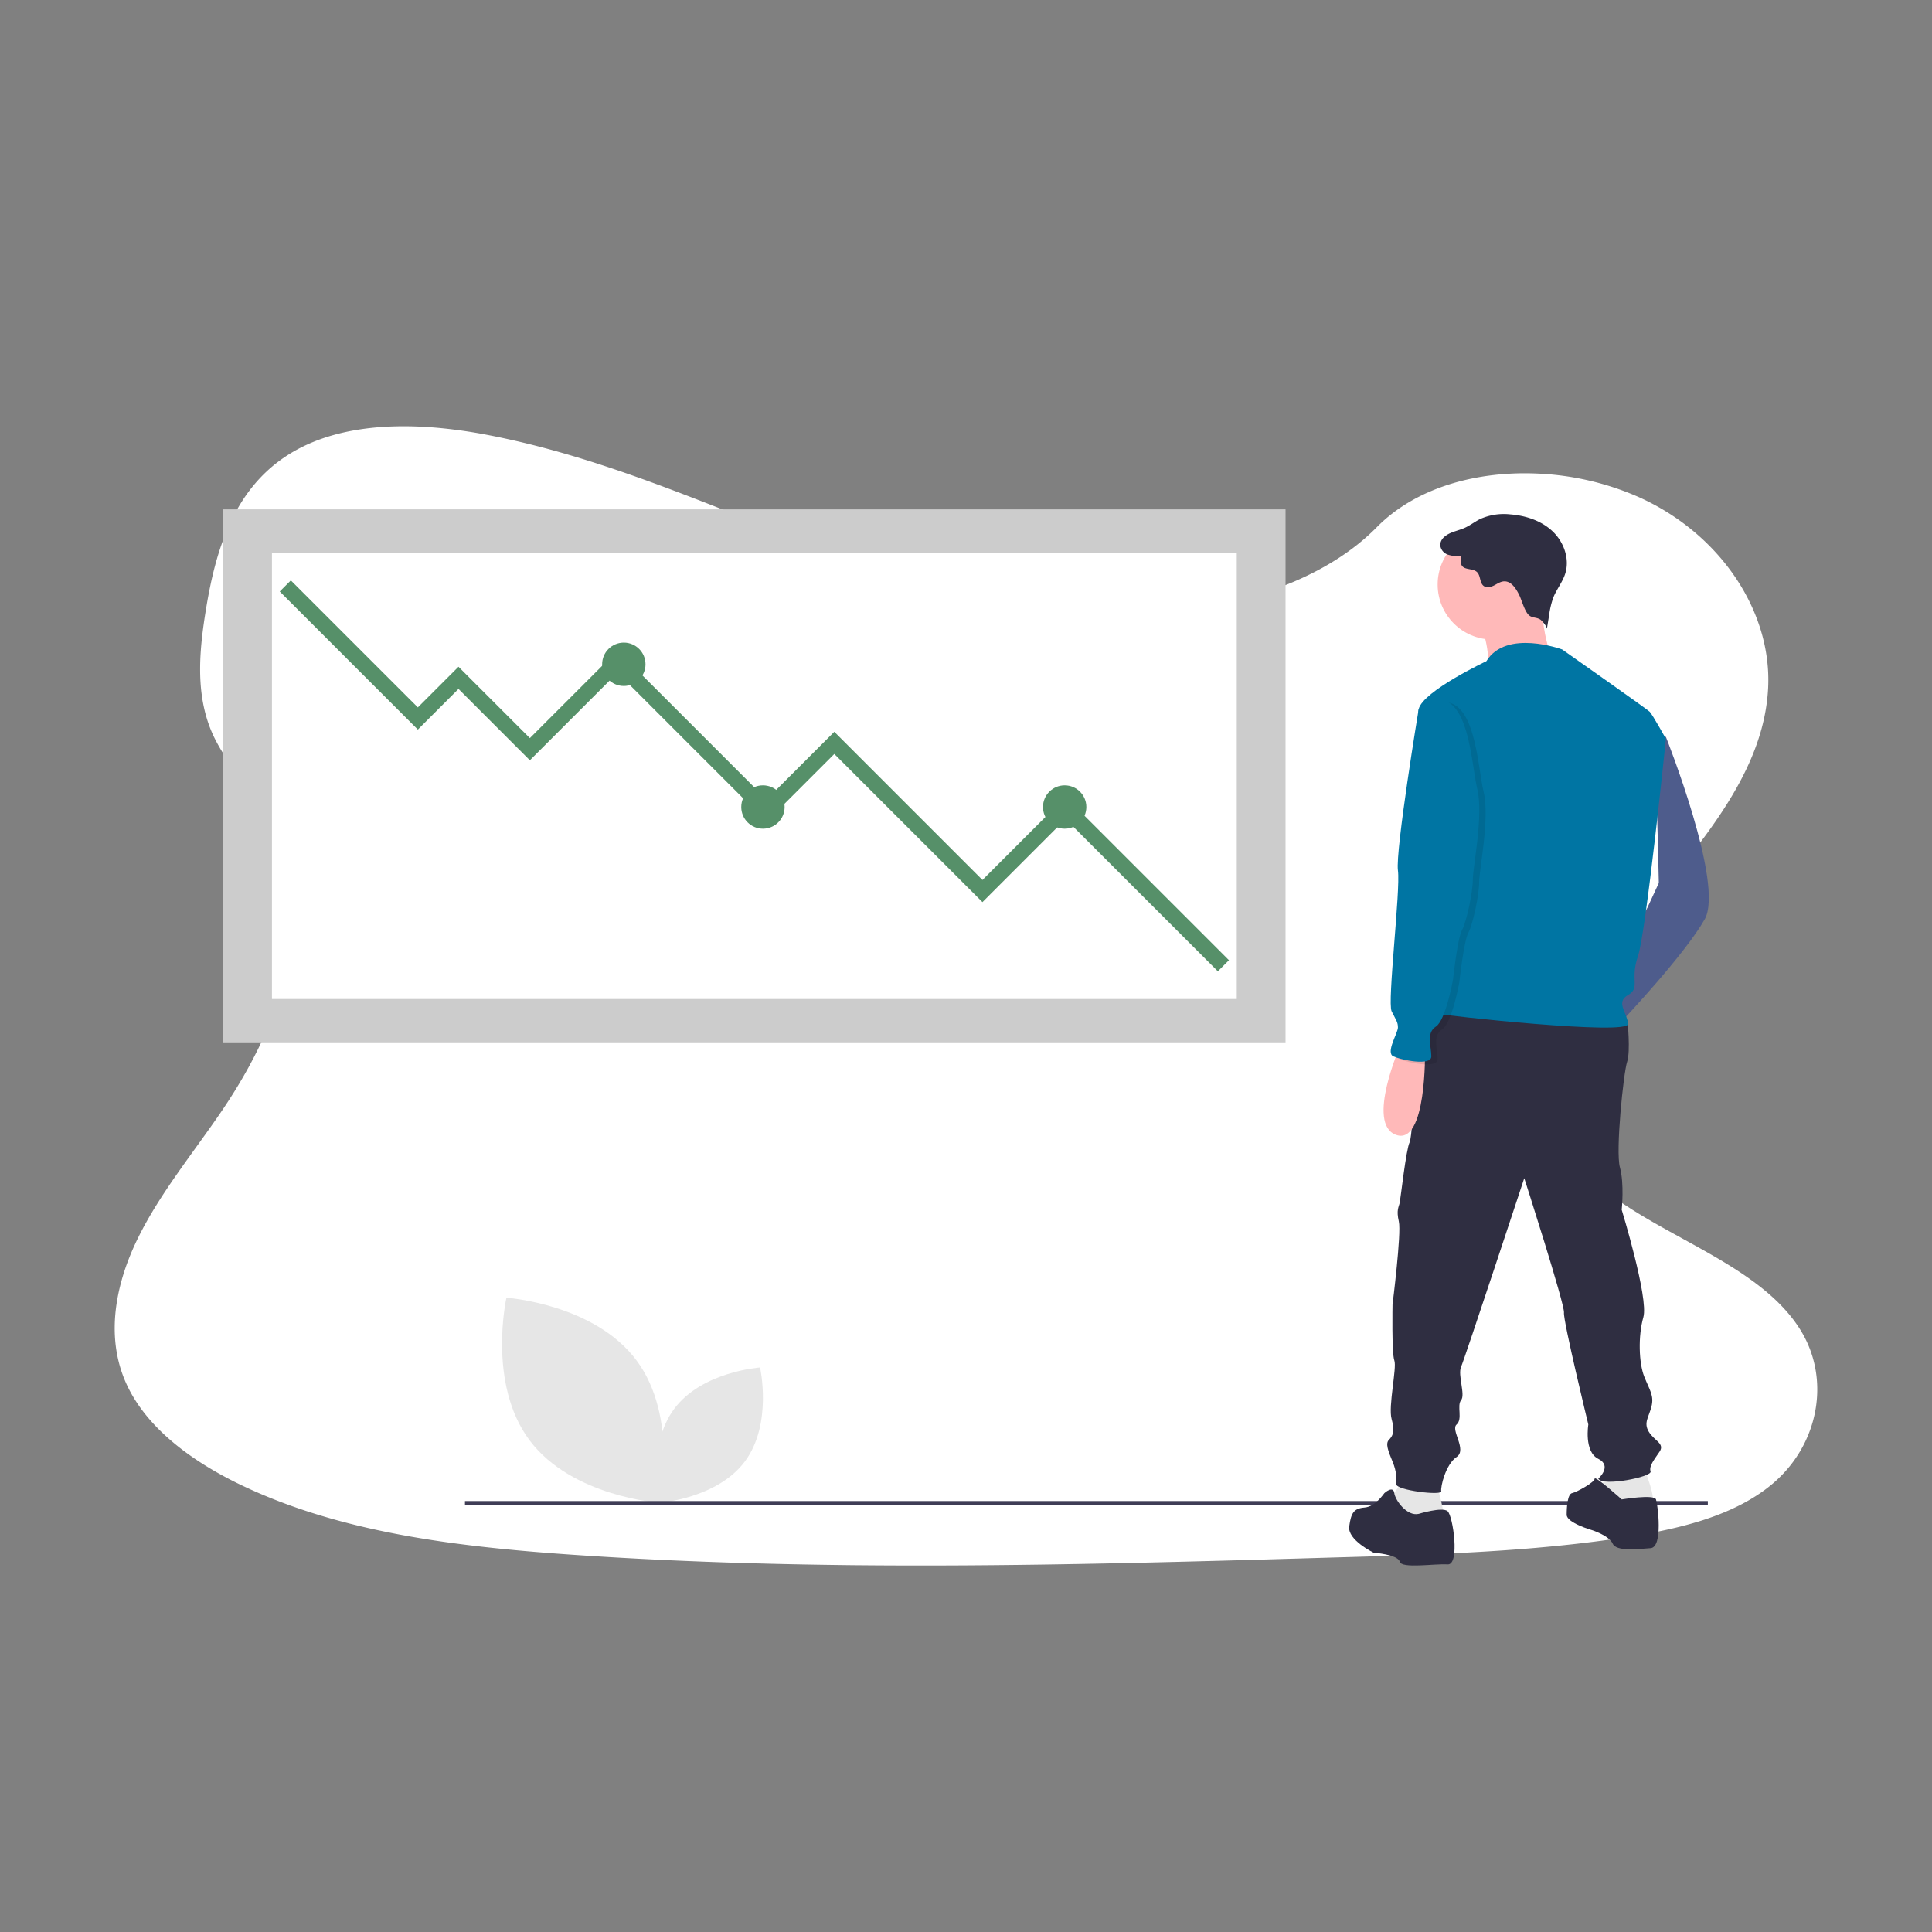 <svg xmlns="http://www.w3.org/2000/svg" xmlns:xlink="http://www.w3.org/1999/xlink" width="800" height="800" viewBox="0 0 800 800">
  <rect x="0" y="0" width="800" height="800" fill="#808080" stroke="none"/>
  <defs>
    <clipPath id="clip-_25">
      <rect width="800" height="800"/>
    </clipPath>
  </defs>
  <g id="_25" data-name="25" clip-path="url(#clip-_25)">
    <g id="Group_65" data-name="Group 65">
      <g id="Component_1_23" data-name="Component 1 – 23" transform="translate(47.512 176.503)">
        <path id="Path_168" data-name="Path 168" d="M798.2,560.6c-7.681,6.368-16.954,10.907-26.968,14.266q-2.186.747-4.434,1.4c-3.868,1.152-7.828,2.151-11.822,3.024-1.969.44-3.952.845-5.935,1.222-3.373.649-6.759,1.229-10.125,1.76-12.492,1.962-25.068,3.415-37.707,4.518q-5.845.517-11.7.929l-1.557.112-2.793.189-1.718.112c-2.612.175-5.223.328-7.828.475-10.439.587-20.893,1.013-31.346,1.4-7.681.265-15.285.489-22.924.7l-15.537.454-4.015.119-1.76.049q-6.9.209-13.812.4l-1.3.035-4.05.119-7.681.209-2.29.063-2.095.056c-48.761,1.313-97.557,2.269-146.289,1.857q-5.852-.042-11.7-.126c-36.185-.468-72.328-1.732-108.408-4.19-12.681-.866-25.445-1.913-38.14-3.359q-5.866-.663-11.7-1.445c-31.185-4.19-61.6-11.256-88.849-24.44-20.522-9.951-39.467-24.1-47.413-42.937-8.023-19.007-3.778-40.354,5.384-58.984s22.945-35.326,34.83-52.832c4.085-6.026,7.946-12.3,11.445-18.756.209-.391.426-.789.628-1.18q2.688-5.049,5.07-10.223h0q2.262-4.93,4.19-9.957.58-1.5,1.11-3c.042-.112.084-.223.119-.335s.091-.251.133-.377a129.277,129.277,0,0,0,5.265-19.461l.168-.922c.077-.44.154-.873.223-1.313s.133-.817.2-1.229h0a96.363,96.363,0,0,0,1.082-18.749v-.7a79.561,79.561,0,0,0-1.047-9.587h0c-.042-.272-.084-.538-.14-.8a75.079,75.079,0,0,0-3.68-13.337c-.07-.189-.147-.384-.223-.58a.784.784,0,0,0-.1-.258c-.524-1.334-1.082-2.653-1.7-3.973h0c-.1-.223-.209-.454-.314-.7h0c-.2-.426-.4-.852-.621-1.271h0q-1.473-3.01-3.282-5.942c-1.4-2.325-2.982-4.6-4.609-6.836l-.23-.314-.189-.265c-2.137-2.912-4.371-5.775-6.55-8.666-1.711-2.255-3.387-4.525-4.958-6.836l-.279-.419a69.654,69.654,0,0,1-5.083-8.749c-.293-.621-.58-1.243-.845-1.871-.475-1.1-.915-2.214-1.306-3.331-5.363-15.153-3.736-31.7-1.159-47.483,3.82-23.448,10.928-48.719,32.931-63.355,19.21-12.785,45.207-14.28,69.828-11.172,3.945.489,7.849,1.1,11.7,1.795l2.095.4c31.143,5.97,60.6,16.542,89.687,27.861,6.794,2.646,13.575,5.335,20.348,8.009Q384.373,165,392.32,168.1q9.182,3.575,18.5,6.983,5.824,2.137,11.7,4.19,9.42,3.275,18.965,6.222,6.759,2.095,13.589,3.945c21.647,5.893,43.852,9.978,66.581,10.767a203.394,203.394,0,0,0,51.54-4.776c3.945-.894,7.856-1.92,11.7-3.079a152.22,152.22,0,0,0,15.781-5.719c12.995-5.586,24.677-12.96,33.922-22.345l.077-.077c13.693-13.889,33.769-20.948,54.8-22.128a114.611,114.611,0,0,1,11.7-.063,116.1,116.1,0,0,1,42.372,9.916c33.266,15.083,54.78,47.015,53.16,78.905-2.353,46.422-47.106,82.055-73.808,122.667-1.885,2.863-3.68,5.817-5.349,8.833-.615,1.1-1.2,2.214-1.774,3.331-6.578,12.848-10.53,26.723-8.379,40.053a42.77,42.77,0,0,0,1.7,6.92c.328.985.7,1.969,1.11,2.947A54.81,54.81,0,0,0,724.093,434.6a94.977,94.977,0,0,0,8.54,6.941c24.915,18.113,61,29.537,76.943,54.284C822.913,516.348,817.983,544.174,798.2,560.6Z" transform="translate(-112.078 -122.422)" fill="#fff"/>
      </g>
      <g id="Group_64" data-name="Group 64" transform="translate(92.41 210.913)">
        <path id="Path_823" data-name="Path 823" d="M363.5,687.67c17.506,23.444,53.844,25.912,53.844,25.912s7.956-35.543-9.55-58.988-53.844-25.912-53.844-25.912S345.991,664.226,363.5,687.67Z" transform="translate(-236.662 -302.228)" fill="#e6e6e6"/>
        <path id="Path_824" data-name="Path 824" d="M441.426,691.393c-11.552,15.47-35.53,17.1-35.53,17.1s-5.25-23.454,6.3-38.924,35.53-17.1,35.53-17.1S452.978,675.922,441.426,691.393Z" transform="translate(-225.412 -297.136)" fill="#e6e6e6"/>
        <rect id="Rectangle_111" data-name="Rectangle 111" width="514.647" height="1.737" transform="translate(100.117 410.634)" fill="#3f3d56"/>
        <path id="Path_825" data-name="Path 825" d="M962.835,286.6l4.483,2.242s24.285,60.9,16.066,75.471-34,41.846-34,41.846l-4.857-13.824,19.864-43.066Z" transform="translate(-369.906 -194.584)" fill="#575a89"/>
        <path id="Path_826" data-name="Path 826" d="M962.835,286.6l4.483,2.242s24.285,60.9,16.066,75.471-34,41.846-34,41.846l-4.857-13.824,19.864-43.066Z" transform="translate(-369.906 -194.584)" fill="#0075a3" opacity="0.1"/>
        <path id="Path_827" data-name="Path 827" d="M956.54,679.465s6.352,14.571,2.989,15.692-7.472,1.121-11.582,1.121-8.967-1.494-9.714-2.989,2.989-11.209,2.989-11.209Z" transform="translate(-368.468 -282.952)" fill="#e6e6e6"/>
        <path id="Path_828" data-name="Path 828" d="M845.927,688.347s4.11,13.077,2.242,13.824-7.846,4.11-11.209,2.989-8.593-3.736-9.714-4.857,0-7.1,0-7.1l5.231-7.472Z" transform="translate(-343.414 -284.361)" fill="#e6e6e6"/>
        <path id="Path_829" data-name="Path 829" d="M919.148,436.973l5.356,1.868s1.369,12.7-.125,17.187-4.857,36.988-2.989,43.714.747,17.56.747,17.56,11.209,36.615,8.967,44.461-1.868,19.055.374,24.659,4.11,7.846,2.989,12.329-3.363,6.725-1.121,10.461,6.725,4.857,4.483,8.22-4.483,5.978-3.736,8.22-19.8,6.352-21.67,2.989c0,0,5.978-5.231,0-8.22s-4.11-14.2-4.11-14.2-10.461-42.966-10.088-46.329-16.439-55.669-16.439-55.669-24.659,74.724-26.153,78.087,1.868,11.582,0,13.824.747,7.846-1.868,10.088,4.483,10.461,0,13.45-6.725,12.329-6.352,14.2-18.681-.374-18.681-2.989.374-4.857-1.495-9.341-2.989-7.472-1.494-8.967,2.615-3.363,1.121-8.593,2.242-21.3,1.121-24.285-.747-23.164-.747-23.164,3.736-29.516,2.615-34.373,0-5.978.374-7.846,2.615-22.044,4.11-25.033,3.363-54.175,11.956-56.79S919.148,436.973,919.148,436.973Z" transform="translate(-343.032 -227.27)" fill="#2f2e41"/>
        <path id="Path_830" data-name="Path 830" d="M943.7,694.281s13.45-2.242,14.2,0,2.989,19.8-2.242,20.176-14.2,1.495-15.692-1.868-8.593-5.6-8.593-5.6-10.461-2.989-10.461-6.352.374-8.593,2.242-8.967,9.341-4.484,9.341-5.978S943.7,694.281,943.7,694.281Z" transform="translate(-364.593 -284.318)" fill="#2f2e41"/>
        <path id="Path_831" data-name="Path 831" d="M833.492,701.608s9.714-2.989,11.956-1.121,5.231,22.417,0,22.044-19.055,1.868-19.8-1.121-10.835-3.736-10.835-3.736-10.835-5.231-10.088-10.835,1.868-7.472,6.352-7.846,7.846-5.6,8.22-5.978,3.668-3.1,4.076-.058S828.635,702.729,833.492,701.608Z" transform="translate(-338.451 -285.666)" fill="#2f2e41"/>
        <circle id="Ellipse_217" data-name="Ellipse 217" cx="22.791" cy="22.791" r="22.791" transform="translate(502.887 8.322)" fill="#ffb9b9"/>
        <path id="Path_832" data-name="Path 832" d="M899.081,214.772s1.495,25.033,7.1,27.274-28.4,2.242-28.4,2.242-.374-15.692-5.231-19.428S899.081,214.772,899.081,214.772Z" transform="translate(-353.602 -178.429)" fill="#ffb9b9"/>
        <path id="Path_833" data-name="Path 833" d="M901.217,241.946s-23.164-8.593-31.384,4.857c0,0-26.153,12.33-28.022,19.8S857.5,330.121,857.5,330.121s0,46.329-3.736,51.186-10.835,10.088-5.978,11.209,81.076,9.341,80.7,4.483-5.231-8.967,0-11.956.747-6.352,4.11-16.066,11.582-90.042,11.582-90.042-5.6-10.088-6.725-11.209S901.217,241.946,901.217,241.946Z" transform="translate(-346.771 -183.933)" fill="#0075a3"/>
        <path id="Path_834" data-name="Path 834" d="M830.16,453.867s-14.571,32.879-1.868,37.362,11.956-34.747,11.956-34.747Z" transform="translate(-342.592 -232.208)" fill="#ffb9b9"/>
        <path id="Path_835" data-name="Path 835" d="M886.006,203.806c-1.321-2.647-3.3-5.7-6.253-5.54-1.494.082-2.782,1.011-4.113,1.693s-3.037,1.105-4.254.236c-1.781-1.272-1.228-4.288-2.821-5.789-1.739-1.638-5.235-.723-6.357-2.832-.6-1.126-.115-2.523-.376-3.772a13.583,13.583,0,0,1-5.385-.626,4.629,4.629,0,0,1-3.1-4.087,4.675,4.675,0,0,1,1.669-3.214c2.3-2.088,5.619-2.489,8.453-3.755,2.255-1.008,4.217-2.579,6.433-3.669a24.061,24.061,0,0,1,12.456-1.916c6.428.491,12.928,2.624,17.59,7.078s7.128,11.479,5.118,17.6c-1.139,3.471-3.553,6.388-4.9,9.784a34.241,34.241,0,0,0-1.707,7.176l-.946,5.8c.147-.9-1.836-3.168-2.486-3.707-1.419-1.176-3.482-.777-4.8-1.866C888.28,210.8,887.152,206.1,886.006,203.806Z" transform="translate(-349.396 -168.455)" fill="#2f2e41"/>
        <path id="Path_836" data-name="Path 836" d="M847.84,271.11l-5.978,3.736s-9.714,58.658-8.593,66.878-4.483,54.549-2.615,58.285,2.615,4.483,2.615,6.725S828.038,417.2,831.4,418.69s15.692,4.11,15.692,0-2.242-9.714,1.868-12.329,7.1-19.428,7.1-19.428,1.868-17.187,3.736-20.549,4.483-15.692,4.483-20.923,4.483-26.527,1.868-37.362S862.785,268.12,847.84,271.11Z" transform="translate(-344.206 -191.053)" opacity="0.1"/>
        <path id="Path_837" data-name="Path 837" d="M844.466,269.663l-5.978,3.736s-9.714,58.658-8.593,66.878-4.483,54.549-2.615,58.285,2.615,4.483,2.615,6.725-5.231,10.461-1.868,11.956,15.692,4.11,15.692,0-2.242-9.714,1.868-12.329,7.1-19.428,7.1-19.428,1.868-17.187,3.736-20.549,4.483-15.692,4.483-20.923,4.483-26.527,1.868-37.362S859.411,266.674,844.466,269.663Z" transform="translate(-343.447 -190.727)" fill="#0075a3"/>
        <path id="Path_839" data-name="Path 839" d="M0,0H439.908V220.7H0Z" fill="#ccc"/>
        <rect id="Rectangle_113" data-name="Rectangle 113" width="399.509" height="184.792" transform="translate(20.2 17.955)" fill="#fff"/>
        <path id="Path_838" data-name="Path 838" d="M35.849,42.513l-1.058,1.058L88.438,97.217l16.833-16.833,29.551,29.552,36.285-36.285,61.722,61.722,28.055-28.056,61.348,61.348,34.415-34.415,63.064,63.063,1.058-1.058-64.122-64.121L322.232,166.55,260.885,105.2l-28.055,28.055L171.107,71.536,134.822,107.82,105.271,78.269,88.438,95.1Z" transform="translate(-7.826 -9.562)" fill="#569069" stroke="#569069" stroke-width="5"/>
        <circle id="Ellipse_218" data-name="Ellipse 218" cx="8.978" cy="8.978" r="8.978" transform="translate(156.923 55.175)" fill="#569069"/>
        <circle id="Ellipse_219" data-name="Ellipse 219" cx="8.978" cy="8.978" r="8.978" transform="translate(214.53 114.279)" fill="#569069"/>
        <circle id="Ellipse_220" data-name="Ellipse 220" cx="8.978" cy="8.978" r="8.978" transform="translate(339.47 114.279)" fill="#569069"/>
      </g>
    </g>
  </g>
</svg>
